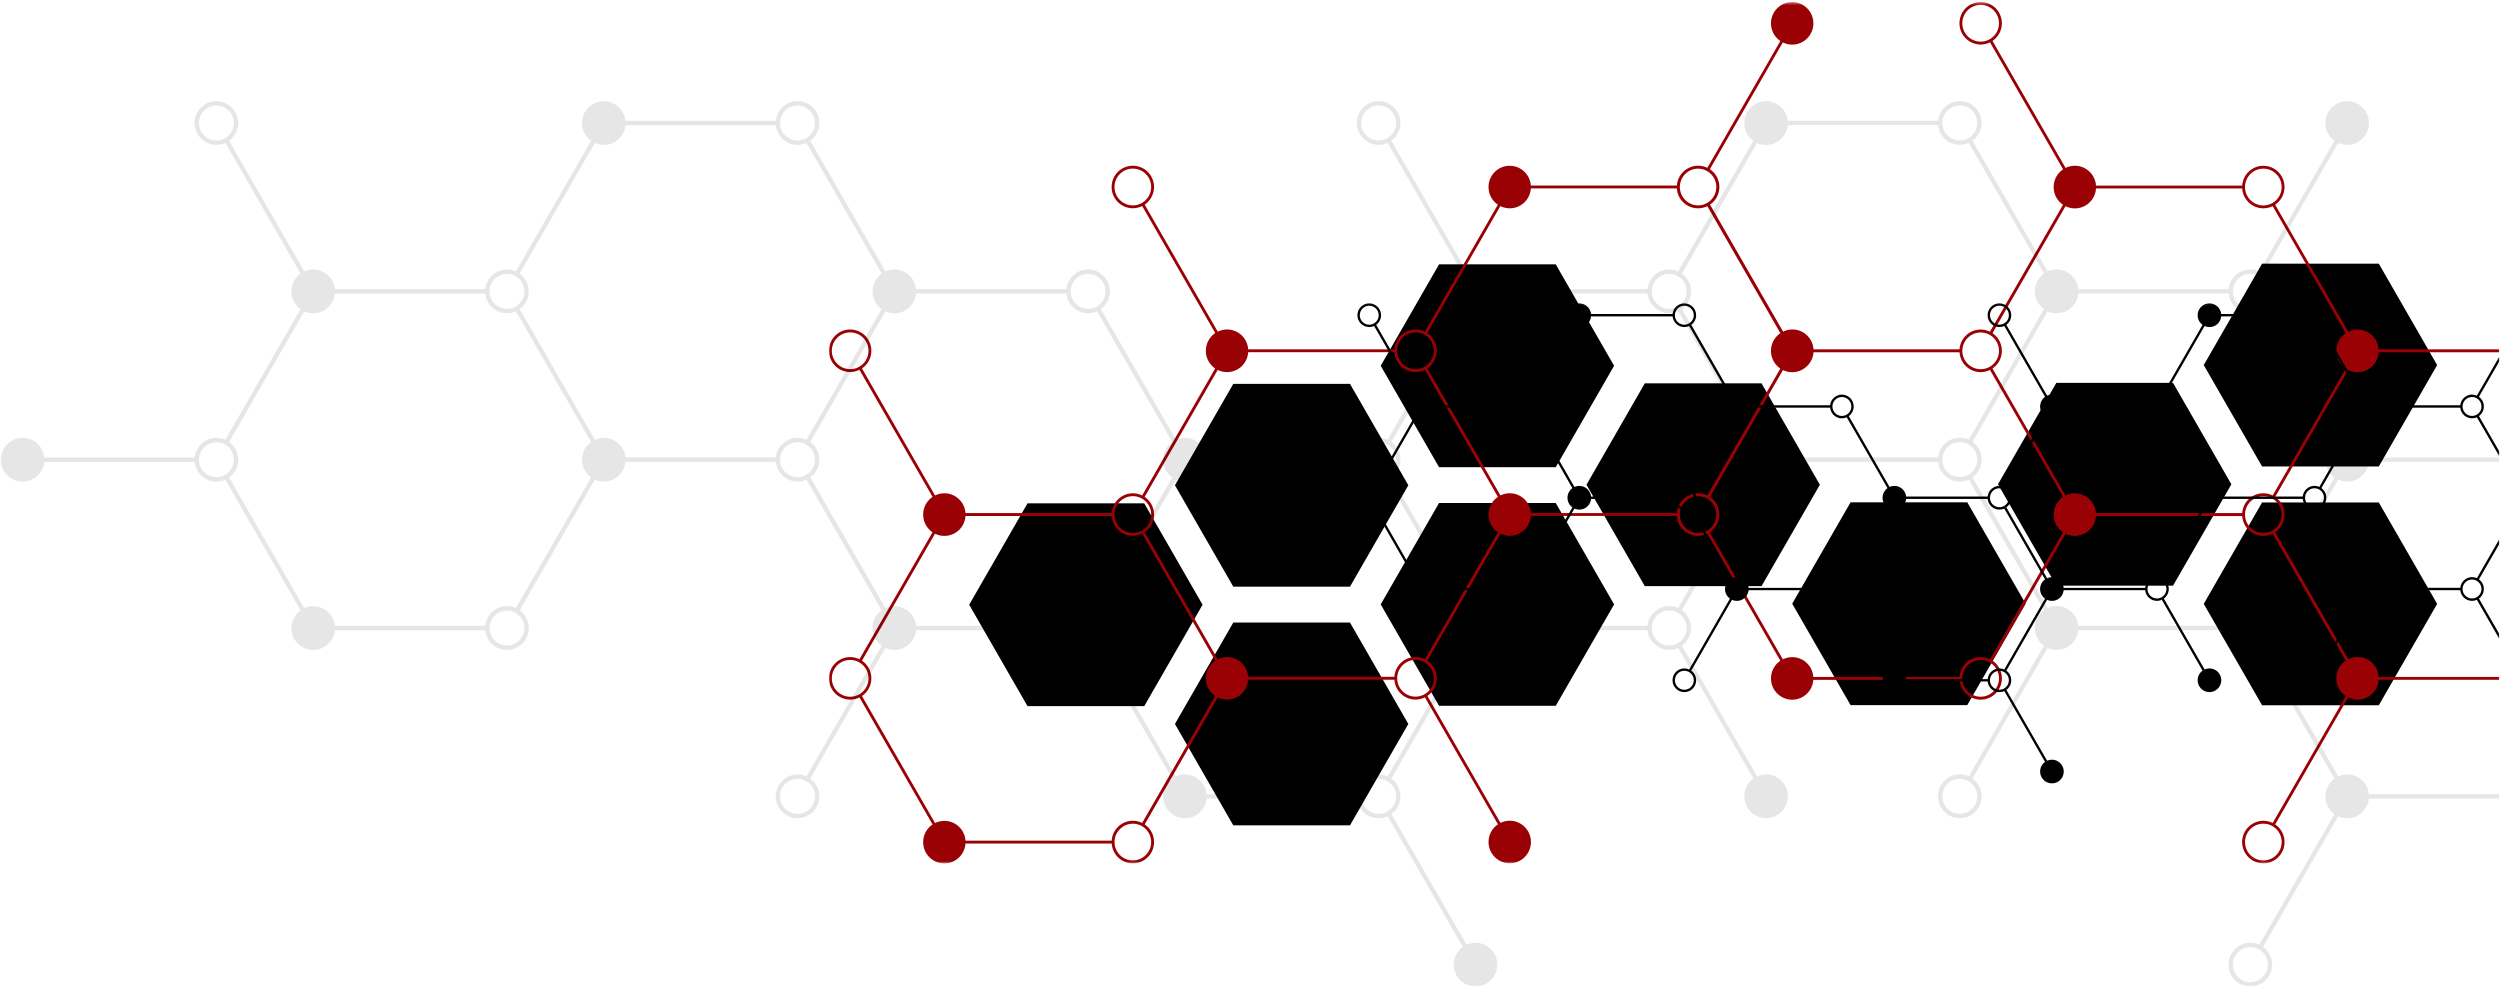 <svg xmlns="http://www.w3.org/2000/svg" width="730" height="289" viewBox="0 0 730 289" fill="none"><path d="M694.607 146.718L711.647 176.331L694.607 205.938H660.528L643.494 176.331L660.528 146.718H694.607Z" fill="black"></path><path d="M574.446 146.674L591.48 176.281L574.446 205.894H540.367L523.327 176.281L540.367 146.674H574.446Z" fill="black"></path><path d="M360.122 171.306L343.082 141.693L360.122 112.086H394.195L411.235 141.693L394.195 171.306H360.122Z" fill="black"></path><path d="M394.195 181.781L411.235 211.394L394.195 241.002H360.122L343.082 211.394L360.122 181.781H394.195Z" fill="black"></path><path d="M420.205 146.873H454.279L471.318 176.486L454.279 206.099H420.205L403.166 176.486L420.205 146.873Z" fill="black"></path><path d="M300.038 146.972H334.117L351.151 176.585L334.117 206.198H300.038L282.999 176.585L300.038 146.972Z" fill="black"></path><path d="M660.528 76.989H694.607L711.647 106.602L694.607 136.215H660.528L643.494 106.602L660.528 76.989Z" fill="black"></path><path d="M480.283 111.931H514.362L531.402 141.544L514.362 171.157H480.283L463.249 141.544L480.283 111.931Z" fill="black"></path><path d="M420.205 136.419L403.166 106.806L420.205 77.194H454.279L471.318 106.806L454.279 136.419H420.205Z" fill="black"></path><path d="M600.45 111.798H634.524L651.563 141.411L634.524 171.019H600.45L583.411 141.411L600.45 111.798Z" fill="black"></path><mask id="mask0_2_449" style="mask-type:luminance" maskUnits="userSpaceOnUse" x="241" y="0" width="489" height="253"><path d="M730 0.555H241.835V252.229H730V0.555Z" fill="white"></path></mask><g mask="url(#mask0_2_449)"><path d="M572.159 6.79C572.159 3.358 574.929 0.577 578.348 0.577C581.773 0.577 584.543 3.358 584.543 6.79C584.543 8.941 583.46 10.831 581.811 11.948L603.149 49.029C603.968 48.626 604.886 48.393 605.864 48.393C609.14 48.393 611.823 50.958 612.037 54.192H654.718C654.938 50.958 657.615 48.404 660.891 48.404C664.31 48.404 667.08 51.185 667.08 54.618C667.08 56.768 665.997 58.659 664.348 59.775L685.686 96.856C686.505 96.453 687.429 96.221 688.402 96.221C691.683 96.221 694.36 98.78 694.574 102.014H729.753V102.86H694.574C694.569 102.937 694.569 103.02 694.558 103.097C694.244 106.232 691.606 108.681 688.396 108.681C687.418 108.681 686.5 108.443 685.675 108.039L664.359 145.093C666.003 146.209 667.086 148.1 667.086 150.245C667.086 150.25 667.086 150.256 667.086 150.261C667.086 150.692 667.042 151.113 666.959 151.516C666.629 153.13 665.679 154.518 664.365 155.413L685.692 192.478C686.511 192.08 687.429 191.848 688.407 191.848C691.694 191.848 694.376 194.418 694.58 197.663H729.753V198.509H694.574C694.558 198.785 694.525 199.061 694.47 199.327C693.898 202.168 691.397 204.307 688.402 204.307C687.423 204.307 686.5 204.07 685.675 203.666L664.354 240.725C666.003 241.842 667.091 243.738 667.091 245.883C667.091 249.316 664.315 252.102 660.897 252.102C657.478 252.102 654.702 249.316 654.702 245.883C654.702 242.455 657.478 239.669 660.897 239.669C661.875 239.669 662.798 239.907 663.623 240.311L684.944 203.252C683.295 202.135 682.207 200.239 682.207 198.094C682.207 197.657 682.251 197.237 682.333 196.828C682.663 195.203 683.62 193.804 684.939 192.909L663.612 155.844C662.787 156.248 661.869 156.48 660.891 156.48C657.615 156.48 654.938 153.921 654.718 150.687H612.032C611.971 151.599 611.718 152.461 611.306 153.224C611.306 153.23 611.306 153.23 611.306 153.23C610.256 155.165 608.211 156.486 605.859 156.486C604.881 156.486 603.963 156.254 603.144 155.85L581.817 192.914C583.466 194.031 584.549 195.922 584.549 198.066C584.549 198.288 584.538 198.503 584.516 198.719C584.197 201.859 581.558 204.302 578.354 204.302C575.072 204.302 572.396 201.748 572.181 198.514H529.489C529.275 201.748 526.598 204.313 523.316 204.313C519.897 204.313 517.122 201.527 517.122 198.094C517.122 195.944 518.21 194.053 519.864 192.937L498.527 155.85C497.708 156.254 496.784 156.486 495.811 156.486C492.519 156.486 489.836 153.91 489.633 150.659H447.012C446.952 151.577 446.699 152.439 446.281 153.202C445.237 155.142 443.192 156.458 440.84 156.458C439.861 156.458 438.943 156.226 438.124 155.822L416.797 192.892C418.441 194.009 419.524 195.9 419.524 198.044C419.524 198.05 419.524 198.05 419.524 198.05C419.524 198.055 419.524 198.061 419.524 198.066C419.524 200.211 418.446 202.096 416.797 203.213L438.13 240.283C438.949 239.879 439.867 239.647 440.845 239.647C444.264 239.647 447.034 242.433 447.034 245.861C447.034 249.293 444.264 252.079 440.845 252.079C437.421 252.079 434.65 249.293 434.65 245.861C434.65 243.71 435.739 241.814 437.399 240.698L416.072 203.633C415.242 204.042 414.318 204.28 413.329 204.28C410.053 204.28 407.376 201.726 407.162 198.492H364.47C364.409 199.404 364.156 200.267 363.744 201.035C362.694 202.97 360.649 204.285 358.297 204.285C357.318 204.285 356.401 204.053 355.582 203.655L334.255 240.72C335.904 241.836 336.986 243.727 336.986 245.872C336.986 246.093 336.975 246.308 336.953 246.524C336.635 249.658 333.996 252.107 330.792 252.107C327.51 252.107 324.833 249.553 324.619 246.319H281.927C281.712 249.553 279.036 252.113 275.754 252.113C272.335 252.113 269.559 249.332 269.559 245.899C269.559 243.749 270.648 241.853 272.302 240.742L250.964 203.655C250.145 204.059 249.222 204.291 248.249 204.291C244.825 204.291 242.054 201.51 242.054 198.078C242.054 194.645 244.825 191.864 248.249 191.864C249.222 191.864 250.14 192.096 250.959 192.494L272.291 155.424C270.642 154.308 269.559 152.417 269.559 150.272C269.559 150.057 269.57 149.847 269.592 149.637C269.774 147.741 270.807 146.099 272.302 145.087L250.964 108.001C250.145 108.404 249.222 108.642 248.249 108.642C244.825 108.642 242.054 105.856 242.054 102.423C242.054 98.996 244.825 96.21 248.249 96.21C251.668 96.21 254.438 98.996 254.438 102.423C254.438 104.579 253.35 106.469 251.695 107.586L273.033 144.673C273.858 144.269 274.776 144.037 275.754 144.037C279.03 144.037 281.707 146.591 281.927 149.825H324.614C324.674 148.907 324.927 148.045 325.345 147.282C326.395 145.347 328.439 144.031 330.792 144.031C331.765 144.031 332.683 144.264 333.507 144.667L354.834 107.597C353.185 106.48 352.102 104.59 352.102 102.445C352.102 102.224 352.113 102.003 352.135 101.787C352.328 99.897 353.361 98.26 354.85 97.254L333.518 60.173C332.694 60.577 331.765 60.815 330.786 60.815C327.367 60.815 324.592 58.034 324.592 54.601C324.592 51.168 327.367 48.388 330.786 48.388C334.205 48.388 336.981 51.168 336.981 54.601C336.981 56.746 335.893 58.637 334.244 59.753L355.582 96.84C356.406 96.436 357.324 96.204 358.297 96.204C361.578 96.204 364.255 98.763 364.47 101.997H407.156C407.288 100.029 408.327 98.31 409.866 97.271C410.855 96.597 412.048 96.204 413.329 96.204C414.307 96.204 415.225 96.436 416.044 96.84L437.371 59.77C435.728 58.653 434.645 56.763 434.645 54.618C434.645 51.185 437.415 48.404 440.834 48.404C444.105 48.404 446.776 50.947 447.007 54.17H489.644C489.814 51.771 491.331 49.753 493.448 48.874C494.19 48.559 495.009 48.382 495.866 48.382C496.828 48.382 497.735 48.609 498.548 49.001L519.853 11.97C518.21 10.854 517.122 8.957 517.122 6.813C517.122 3.38 519.897 0.599 523.316 0.599C526.735 0.599 529.511 3.38 529.511 6.813C529.511 10.245 526.735 13.031 523.316 13.031C522.332 13.031 521.409 12.794 520.584 12.385L499.28 49.41C500.956 50.522 502.061 52.429 502.061 54.596C502.061 56.74 500.978 58.631 499.329 59.748L520.667 96.834C520.749 96.79 520.832 96.746 520.92 96.713C521.673 96.381 522.508 96.199 523.382 96.199C526.669 96.199 529.352 98.769 529.555 102.014H572.176C572.236 101.102 572.494 100.239 572.907 99.477C573.957 97.536 576.001 96.221 578.354 96.221C579.327 96.221 580.25 96.453 581.069 96.856L602.396 59.797C600.747 58.675 599.664 56.785 599.664 54.64C599.664 54.209 599.708 53.783 599.791 53.38C600.12 51.743 601.082 50.345 602.418 49.444L581.08 12.363C580.256 12.772 579.332 13.004 578.348 13.004C574.929 13.004 572.159 10.223 572.159 6.79ZM655.543 245.883C655.543 248.846 657.945 251.256 660.897 251.256C663.848 251.256 666.25 248.846 666.25 245.883C666.25 242.925 663.848 240.515 660.897 240.515C657.945 240.515 655.543 242.925 655.543 245.883ZM253.603 102.428C253.603 99.466 251.201 97.055 248.249 97.055C245.297 97.055 242.895 99.466 242.895 102.428C242.895 105.386 245.297 107.796 248.249 107.796C251.201 107.796 253.603 105.386 253.603 102.428ZM336.14 54.601C336.14 51.638 333.738 49.228 330.786 49.228C327.835 49.228 325.433 51.638 325.433 54.601C325.433 57.564 327.835 59.974 330.786 59.974C333.738 59.974 336.14 57.564 336.14 54.601ZM660.891 155.612C663.837 155.612 666.239 153.213 666.245 150.256C666.239 147.298 663.843 144.894 660.891 144.894C658.313 144.894 656.147 146.74 655.647 149.183C655.576 149.532 655.543 149.891 655.543 150.256C655.548 153.213 657.945 155.612 660.891 155.612ZM578.354 203.44C581.119 203.44 583.394 201.328 583.68 198.63C583.697 198.453 583.708 198.271 583.708 198.089C583.708 195.131 581.306 192.721 578.354 192.721C575.589 192.721 573.313 194.827 573.028 197.525C573.011 197.702 573 197.884 573 198.066C573 201.029 575.402 203.44 578.354 203.44ZM520.595 192.522C521.42 192.113 522.338 191.881 523.316 191.881C526.592 191.881 529.269 194.44 529.489 197.668H572.181C572.187 197.591 572.187 197.514 572.192 197.436C572.505 194.302 575.144 191.853 578.354 191.853C579.332 191.853 580.25 192.085 581.069 192.489L602.396 155.424C600.747 154.308 599.664 152.412 599.664 150.267C599.664 149.194 599.934 148.188 600.412 147.304C600.89 146.419 601.577 145.668 602.407 145.104L581.069 108.023C580.245 108.426 579.327 108.664 578.348 108.664C575.067 108.664 572.39 106.099 572.176 102.865H529.549C529.428 104.623 528.576 106.176 527.296 107.227C526.218 108.133 524.833 108.686 523.316 108.686C522.349 108.686 521.442 108.459 520.628 108.061L499.329 145.082C500.978 146.198 502.066 148.089 502.066 150.239C502.066 152.417 500.951 154.33 499.263 155.435L520.595 192.522ZM495.872 155.612C496.779 155.612 497.636 155.38 498.384 154.982C500.038 154.064 501.165 152.301 501.165 150.272C501.165 147.309 498.763 144.899 495.811 144.899C494.904 144.899 494.047 145.131 493.299 145.529C491.645 146.447 490.518 148.21 490.518 150.239C490.518 153.202 492.92 155.612 495.872 155.612ZM413.329 203.417C416.281 203.417 418.683 201.013 418.683 198.05C418.677 195.098 416.275 192.693 413.329 192.693C410.383 192.693 407.981 195.104 407.981 198.061C407.986 201.018 410.383 203.417 413.329 203.417ZM330.792 251.245C333.551 251.245 335.832 249.133 336.112 246.435C336.134 246.259 336.14 246.076 336.14 245.894C336.14 242.931 333.743 240.521 330.792 240.521C328.027 240.521 325.751 242.632 325.466 245.33C325.449 245.507 325.438 245.689 325.438 245.872C325.438 248.835 327.84 251.245 330.792 251.245ZM242.895 198.078C242.895 201.04 245.297 203.445 248.249 203.445C251.201 203.445 253.597 201.04 253.597 198.078C253.597 195.115 251.201 192.704 248.249 192.704C245.297 192.704 242.895 195.115 242.895 198.078ZM281.927 150.665C281.921 150.742 281.921 150.814 281.916 150.886C281.608 154.031 278.964 156.486 275.754 156.486C274.77 156.486 273.847 156.254 273.022 155.844L251.69 192.914C253.35 194.026 254.438 195.922 254.438 198.078C254.438 200.228 253.35 202.124 251.695 203.235L273.033 240.322C273.858 239.918 274.776 239.686 275.754 239.686C279.03 239.686 281.707 242.24 281.927 245.474H324.619C324.625 245.396 324.625 245.319 324.63 245.241C324.943 242.107 327.582 239.658 330.792 239.658C331.765 239.658 332.688 239.89 333.507 240.294L354.834 203.224C353.185 202.107 352.102 200.217 352.102 198.072C352.102 197 352.371 195.988 352.85 195.109C352.85 195.109 352.85 195.109 352.85 195.104C352.949 194.932 353.053 194.761 353.163 194.595C353.383 194.263 353.636 193.954 353.916 193.672C353.933 193.661 353.949 193.65 353.96 193.633C354.185 193.418 354.422 193.219 354.675 193.036C354.73 192.992 354.785 192.948 354.845 192.909L333.507 155.828C332.683 156.231 331.765 156.464 330.786 156.464C327.505 156.464 324.828 153.904 324.614 150.665H281.927ZM327.796 145.8C326.658 146.569 325.828 147.768 325.543 149.167C325.471 149.515 325.438 149.874 325.438 150.245C325.438 153.208 327.84 155.612 330.792 155.612C332.815 155.612 334.584 154.479 335.491 152.81C335.904 152.047 336.14 151.173 336.14 150.25C336.14 147.287 333.738 144.877 330.786 144.877C329.676 144.877 328.648 145.22 327.796 145.8ZM364.47 102.838C364.464 102.92 364.464 102.998 364.453 103.075C364.14 106.21 361.501 108.658 358.297 108.658C357.318 108.658 356.395 108.426 355.571 108.023L334.244 145.087C335.898 146.204 336.981 148.094 336.981 150.245C336.981 150.67 336.937 151.09 336.855 151.5C336.525 153.119 335.568 154.507 334.249 155.402C334.249 155.402 334.249 155.402 334.244 155.408L355.582 192.489C356.406 192.085 357.324 191.853 358.297 191.853C361.567 191.853 364.239 194.396 364.47 197.619H407.156C407.376 194.385 410.053 191.831 413.329 191.831C414.313 191.831 415.242 192.069 416.066 192.478L437.393 155.408C435.733 154.297 434.645 152.401 434.645 150.245C434.645 149.172 434.914 148.161 435.392 147.282C435.871 146.397 436.558 145.64 437.388 145.082L416.05 108.001C415.225 108.404 414.307 108.636 413.329 108.636C410.047 108.636 407.371 106.077 407.156 102.838H364.47ZM410.339 97.968C408.915 98.935 407.975 100.571 407.975 102.423C407.975 105.38 410.377 107.791 413.329 107.791C414.439 107.791 415.467 107.453 416.319 106.873C417.743 105.906 418.683 104.275 418.683 102.423C418.683 99.46 416.281 97.05 413.329 97.05C412.219 97.05 411.191 97.393 410.339 97.968ZM497.9 59.56C499.818 58.742 501.165 56.834 501.165 54.618C501.165 51.655 498.763 49.245 495.811 49.245C495.091 49.245 494.404 49.394 493.777 49.654C491.865 50.472 490.518 52.379 490.518 54.596C490.518 57.559 492.914 59.969 495.866 59.969C496.586 59.969 497.273 59.819 497.9 59.56ZM517.155 101.809C517.347 99.924 518.38 98.288 519.87 97.282L498.532 60.201C498.433 60.245 498.334 60.295 498.23 60.339C497.488 60.654 496.669 60.831 495.811 60.831C492.524 60.831 489.842 58.261 489.638 55.01H447.007C446.803 58.261 444.126 60.831 440.834 60.831C439.856 60.831 438.927 60.593 438.102 60.19L416.775 97.254C418.43 98.371 419.524 100.267 419.524 102.423C419.524 104.568 418.441 106.458 416.792 107.575C416.792 107.575 416.792 107.575 416.786 107.575L438.124 144.662C438.943 144.258 439.867 144.026 440.84 144.026C444.121 144.026 446.792 146.585 447.012 149.819H489.638C489.798 147.636 491.073 145.767 492.898 144.789C493.783 144.302 494.794 144.026 495.872 144.026C496.834 144.026 497.74 144.252 498.554 144.639L519.853 107.625C518.204 106.508 517.122 104.612 517.122 102.467C517.122 102.246 517.133 102.025 517.155 101.809ZM575.358 97.995C574.363 98.669 573.61 99.67 573.242 100.842C573.088 101.345 573 101.881 573 102.434C573 105.397 575.402 107.807 578.354 107.807C580.382 107.807 582.147 106.674 583.053 104.999C583.466 104.242 583.702 103.374 583.702 102.445C583.702 99.488 581.3 97.078 578.348 97.078C577.244 97.078 576.21 97.415 575.358 97.995ZM612.037 55.038C612.015 55.32 611.982 55.602 611.927 55.873C611.356 58.714 608.855 60.853 605.859 60.853C604.881 60.853 603.957 60.621 603.133 60.218L581.811 97.276C583.46 98.393 584.549 100.289 584.549 102.434C584.549 103.081 584.45 103.705 584.268 104.291C583.845 105.657 582.965 106.818 581.811 107.597C581.811 107.597 581.811 107.603 581.806 107.603L603.144 144.684C603.968 144.28 604.886 144.048 605.859 144.048C609.129 144.048 611.801 146.591 612.032 149.814H654.724C654.944 146.585 657.615 144.026 660.891 144.026C661.875 144.026 662.793 144.264 663.617 144.667L684.939 107.619C683.29 106.503 682.207 104.612 682.207 102.462C682.207 102.241 682.218 102.025 682.24 101.804C682.432 99.919 683.466 98.277 684.955 97.271L663.617 60.19C662.793 60.599 661.869 60.831 660.891 60.831C657.61 60.831 654.933 58.272 654.718 55.038H612.037ZM660.891 59.991C663.843 59.991 666.245 57.581 666.245 54.618C666.245 51.655 663.843 49.25 660.891 49.25C657.939 49.25 655.537 51.655 655.537 54.618C655.537 57.581 657.939 59.991 660.891 59.991ZM583.702 6.79C583.702 3.828 581.3 1.423 578.348 1.423C575.397 1.423 572.995 3.828 572.995 6.79C572.995 9.753 575.397 12.164 578.348 12.164C581.3 12.164 583.702 9.753 583.702 6.79Z" fill="#9A0105"></path></g><g opacity="0.1"><mask id="mask1_2_449" style="mask-type:luminance" maskUnits="userSpaceOnUse" x="0" y="28" width="730" height="261"><path d="M730 28.637H0V288.06H730V28.637Z" fill="white"></path></mask><g mask="url(#mask1_2_449)"><path d="M572.253 29.521C575.77 29.521 578.623 32.379 578.623 35.906C578.623 38.04 577.579 39.925 575.979 41.086L597.927 79.234C598.724 78.874 599.604 78.67 600.533 78.67C603.836 78.67 606.551 81.19 606.87 84.419H650.766C650.898 83.125 651.409 81.948 652.19 80.997C653.361 79.576 655.125 78.67 657.104 78.67C658.033 78.67 658.912 78.874 659.709 79.234L681.657 41.097C680.058 39.936 679.013 38.051 679.013 35.922C679.013 32.396 681.866 29.532 685.378 29.532C688.896 29.532 691.744 32.396 691.744 35.922C691.744 39.449 688.896 42.307 685.378 42.307C684.444 42.307 683.559 42.103 682.757 41.738L660.814 79.875C662.419 81.03 663.474 82.921 663.474 85.06C663.474 86.602 662.925 88.023 662.012 89.123C661.666 89.549 661.265 89.919 660.82 90.24L682.773 128.393C683.57 128.034 684.45 127.829 685.378 127.829C688.676 127.829 691.386 130.344 691.716 133.562C691.716 133.567 691.716 133.573 691.716 133.573H729.753V134.855H691.716C691.716 134.861 691.716 134.866 691.716 134.872C691.711 134.877 691.711 134.888 691.711 134.894C691.386 138.117 688.676 140.632 685.378 140.632C684.444 140.632 683.559 140.427 682.762 140.068L660.831 178.183C662.43 179.344 663.469 181.229 663.469 183.357C663.469 183.357 663.469 183.357 663.469 183.362C663.469 183.368 663.469 183.373 663.469 183.379C663.469 183.821 663.425 184.252 663.343 184.667C663.018 186.259 662.1 187.63 660.836 188.547L682.779 226.684C683.576 226.325 684.455 226.121 685.384 226.121C688.693 226.121 691.414 228.658 691.722 231.897H729.753V233.174H691.716C691.694 233.39 691.661 233.6 691.617 233.81C691.034 236.729 688.462 238.929 685.378 238.929C684.444 238.929 683.565 238.724 682.762 238.359L660.825 276.491C662.43 277.652 663.474 279.537 663.474 281.67C663.474 285.197 660.622 288.055 657.109 288.055C653.592 288.055 650.744 285.197 650.744 281.67C650.744 278.138 653.592 275.28 657.109 275.28C658.044 275.28 658.923 275.485 659.726 275.849L681.663 237.724C680.058 236.563 679.013 234.678 679.013 232.544C679.013 232.096 679.057 231.659 679.145 231.239C679.464 229.642 680.388 228.265 681.657 227.337L659.715 189.205C658.918 189.565 658.033 189.769 657.104 189.769C653.8 189.769 651.091 187.248 650.772 184.02H606.87V184.026C606.782 184.888 606.524 185.701 606.134 186.425C605.056 188.42 602.951 189.775 600.533 189.775C599.598 189.775 598.708 189.565 597.911 189.2L575.968 227.331C577.579 228.492 578.629 230.377 578.629 232.516C578.629 236.043 575.776 238.907 572.264 238.907C568.746 238.907 565.899 236.043 565.899 232.516C565.899 228.99 568.746 226.126 572.264 226.126C573.193 226.126 574.072 226.331 574.869 226.69L596.811 188.559C595.212 187.398 594.168 185.513 594.168 183.384C594.168 182.937 594.212 182.506 594.3 182.085C594.618 180.482 595.542 179.106 596.811 178.183L574.869 140.046C574.072 140.411 573.187 140.615 572.258 140.615C568.955 140.615 566.245 138.089 565.926 134.861H522.025C522.025 134.866 522.025 134.872 522.025 134.877C522.003 135.093 521.97 135.303 521.926 135.507C521.821 136.027 521.645 136.513 521.425 136.978C521.381 137.077 521.337 137.177 521.288 137.271C520.211 139.261 518.105 140.615 515.687 140.615C514.758 140.615 513.879 140.411 513.082 140.051L491.139 178.188C492.739 179.349 493.783 181.229 493.783 183.357C493.783 183.583 493.772 183.81 493.75 184.031C493.563 185.894 492.574 187.514 491.139 188.559L513.082 226.695C513.879 226.336 514.758 226.132 515.692 226.132C519.205 226.132 522.058 228.99 522.058 232.516C522.058 236.049 519.205 238.907 515.692 238.907C512.175 238.907 509.327 236.049 509.327 232.516C509.327 230.383 510.372 228.498 511.977 227.337L490.034 189.2C489.237 189.565 488.352 189.769 487.412 189.769C484.114 189.769 481.399 187.248 481.08 184.026H437.179C437.091 184.888 436.838 185.706 436.442 186.43C435.365 188.426 433.26 189.775 430.841 189.775C429.912 189.775 429.033 189.576 428.241 189.216L406.293 227.353C407.893 228.514 408.932 230.394 408.932 232.522C408.932 232.527 408.932 232.527 408.932 232.527C408.932 232.533 408.937 232.538 408.937 232.544C408.937 234.672 407.893 236.552 406.299 237.713L428.241 275.849C429.038 275.49 429.918 275.286 430.847 275.286C434.365 275.286 437.217 278.149 437.217 281.676C437.217 285.203 434.365 288.066 430.847 288.066C427.334 288.066 424.482 285.203 424.482 281.676C424.482 279.537 425.531 277.652 427.142 276.491L405.199 238.359C404.397 238.724 403.507 238.934 402.567 238.934C399.269 238.934 396.553 236.413 396.234 233.185H352.333C352.245 234.053 351.992 234.866 351.596 235.595C350.519 237.585 348.414 238.94 345.995 238.94C342.483 238.94 339.63 236.082 339.63 232.549C339.63 231.449 339.911 230.41 340.4 229.504C340.862 228.658 341.51 227.928 342.285 227.37L320.332 189.216C319.535 189.576 318.655 189.78 317.721 189.78C314.423 189.78 311.708 187.259 311.389 184.031H267.487C267.465 184.241 267.432 184.457 267.394 184.661C266.806 187.586 264.233 189.786 261.15 189.786C260.221 189.786 259.336 189.576 258.539 189.216L236.602 227.342C238.201 228.503 239.246 230.388 239.246 232.522C239.246 236.049 236.398 238.912 232.881 238.912C229.368 238.912 226.515 236.049 226.515 232.522C226.515 228.995 229.368 226.137 232.881 226.137C233.815 226.137 234.7 226.342 235.497 226.701L257.434 188.575C255.834 187.414 254.785 185.529 254.785 183.395C254.785 182.948 254.834 182.517 254.917 182.096C255.241 180.493 256.159 179.117 257.428 178.194L235.486 140.057C234.689 140.416 233.81 140.626 232.875 140.626C229.577 140.626 226.862 138.1 226.543 134.872H182.641C182.576 135.535 182.411 136.171 182.158 136.757C182.081 136.939 181.998 137.11 181.905 137.282C180.828 139.272 178.722 140.626 176.309 140.626C175.38 140.626 174.501 140.422 173.704 140.062L151.762 178.199C153.361 179.36 154.4 181.24 154.4 183.368C154.4 183.594 154.389 183.821 154.367 184.042C154.043 187.265 151.333 189.78 148.035 189.78C144.731 189.78 142.021 187.259 141.697 184.037H97.796C97.477 187.265 94.762 189.786 91.464 189.786C87.946 189.786 85.093 186.928 85.093 183.401C85.093 181.262 86.143 179.377 87.748 178.216L65.794 140.062C64.997 140.422 64.118 140.632 63.189 140.632C59.886 140.632 57.17 138.105 56.851 134.877H12.95C12.631 138.105 9.916 140.632 6.618 140.632C3.1 140.632 0.247 137.774 0.247 134.242C0.247 130.715 3.1 127.857 6.618 127.857C9.916 127.857 12.626 130.372 12.95 133.6H56.851C56.873 133.379 56.906 133.164 56.95 132.954C57.544 130.04 60.111 127.851 63.189 127.851C64.118 127.851 64.997 128.056 65.794 128.415L87.737 90.278C86.137 89.117 85.093 87.238 85.093 85.104C85.093 84.877 85.11 84.651 85.132 84.43C85.318 82.556 86.313 80.93 87.753 79.891L65.805 41.743C65.003 42.103 64.118 42.313 63.184 42.313C59.666 42.313 56.819 39.455 56.819 35.922C56.819 32.396 59.666 29.538 63.184 29.538C66.701 29.538 69.549 32.396 69.549 35.922C69.549 38.056 68.504 39.936 66.905 41.097L88.858 79.25C89.655 78.891 90.535 78.686 91.464 78.686C94.767 78.686 97.477 81.207 97.796 84.435H141.697C141.89 82.501 142.945 80.82 144.468 79.786C145.484 79.095 146.71 78.692 148.029 78.692C148.958 78.692 149.843 78.896 150.635 79.256L172.583 41.113C170.983 39.952 169.939 38.073 169.939 35.945C169.939 32.412 172.792 29.554 176.304 29.554C179.596 29.554 182.301 32.059 182.636 35.276H226.537C226.862 32.047 229.577 29.532 232.875 29.532C236.387 29.532 239.24 32.39 239.24 35.917C239.24 38.051 238.196 39.936 236.596 41.091L258.55 79.245C259.347 78.885 260.226 78.681 261.155 78.681C264.453 78.681 267.168 81.201 267.487 84.43H311.383C311.515 83.136 312.026 81.959 312.812 81.008C313.978 79.587 315.748 78.681 317.726 78.681C321.239 78.681 324.091 81.539 324.091 85.071C324.091 86.613 323.542 88.034 322.635 89.139C322.289 89.56 321.882 89.93 321.442 90.251L343.396 128.404C343.489 128.36 343.582 128.321 343.676 128.282C344.396 128.001 345.176 127.84 346.001 127.84C346.661 127.84 347.293 127.94 347.892 128.128C350.288 128.874 352.075 131.002 352.333 133.584H396.229C396.317 132.721 396.575 131.909 396.971 131.179C398.048 129.189 400.154 127.835 402.572 127.835C403.501 127.835 404.38 128.039 405.177 128.399L427.114 90.267C425.52 89.106 424.476 87.227 424.476 85.093C424.476 84.651 424.52 84.214 424.608 83.794C424.932 82.185 425.856 80.798 427.136 79.875L405.188 41.727C404.386 42.092 403.501 42.296 402.567 42.296C399.049 42.296 396.202 39.438 396.202 35.911C396.202 32.379 399.049 29.521 402.567 29.521C406.084 29.521 408.932 32.379 408.932 35.911C408.932 38.04 407.887 39.925 406.288 41.086L428.241 79.239C429.038 78.88 429.918 78.675 430.847 78.675C434.15 78.675 436.865 81.196 437.179 84.43H481.075C481.267 82.489 482.322 80.809 483.851 79.775C484.867 79.084 486.093 78.681 487.412 78.681C488.341 78.681 489.221 78.885 490.018 79.245L511.96 41.108C510.361 39.947 509.322 38.062 509.322 35.934C509.322 32.401 512.169 29.543 515.687 29.543C518.979 29.543 521.684 32.053 522.019 35.265H565.921C566.245 32.042 568.955 29.521 572.253 29.521ZM652.014 281.67C652.014 284.484 654.301 286.778 657.109 286.778C659.918 286.778 662.199 284.484 662.199 281.67C662.199 278.851 659.918 276.557 657.109 276.557C654.301 276.557 652.014 278.851 652.014 281.67ZM567.168 232.516C567.168 235.336 569.455 237.624 572.264 237.624C575.072 237.624 577.353 235.336 577.353 232.516C577.353 229.697 575.072 227.409 572.264 227.409C569.455 227.409 567.168 229.697 567.168 232.516ZM227.791 232.522C227.791 235.341 230.072 237.63 232.881 237.63C235.689 237.63 237.976 235.341 237.976 232.522C237.976 229.703 235.689 227.409 232.881 227.409C230.072 227.409 227.791 229.703 227.791 232.522ZM68.279 35.922C68.279 33.103 65.992 30.815 63.184 30.815C60.375 30.815 58.094 33.103 58.094 35.922C58.094 38.742 60.375 41.036 63.184 41.036C65.992 41.036 68.279 38.742 68.279 35.922ZM407.662 35.906C407.662 33.092 405.375 30.798 402.567 30.798C399.758 30.798 397.477 33.092 397.477 35.906C397.477 38.725 399.758 41.019 402.567 41.019C405.375 41.019 407.662 38.725 407.662 35.906ZM661.028 88.31C661.754 87.426 662.194 86.298 662.194 85.065C662.194 82.246 659.907 79.952 657.098 79.952C655.521 79.952 654.108 80.676 653.174 81.809C652.448 82.694 652.014 83.827 652.014 85.06C652.014 87.874 654.301 90.168 657.104 90.168C658.681 90.168 660.094 89.444 661.028 88.31ZM657.104 188.465C659.907 188.465 662.188 186.182 662.194 183.373C662.188 180.56 659.907 178.271 657.104 178.271C654.647 178.271 652.591 180.029 652.113 182.351C652.047 182.682 652.014 183.025 652.014 183.373C652.019 186.182 654.301 188.465 657.104 188.465ZM597.933 177.525C598.73 177.166 599.609 176.961 600.538 176.961C603.842 176.961 606.551 179.482 606.87 182.71H650.772C651.091 179.487 653.806 176.967 657.104 176.967C658.038 176.967 658.923 177.177 659.72 177.536L681.652 139.421C680.052 138.26 679.008 136.375 679.008 134.247C679.008 134.015 679.024 133.794 679.046 133.567C679.046 133.567 679.046 133.567 679.046 133.562C679.096 133.053 679.217 132.567 679.376 132.102C679.536 131.654 679.739 131.229 679.986 130.831C680.08 130.682 680.179 130.543 680.283 130.4C680.366 130.289 680.453 130.179 680.541 130.073C680.877 129.681 681.256 129.333 681.668 129.034L659.715 90.886C658.918 91.246 658.033 91.456 657.098 91.456C653.795 91.456 651.085 88.929 650.766 85.701H606.87C606.87 85.712 606.865 85.723 606.865 85.734C606.54 88.963 603.831 91.478 600.533 91.478C599.598 91.478 598.713 91.268 597.916 90.908L575.985 129.029C577.584 130.19 578.623 132.069 578.623 134.197C578.623 134.203 578.623 134.203 578.623 134.203C578.623 134.208 578.623 134.214 578.623 134.219C578.623 134.662 578.579 135.093 578.497 135.507C578.172 137.099 577.255 138.47 575.99 139.394L597.933 177.525ZM572.258 139.311C575.061 139.311 577.342 137.028 577.348 134.214C577.342 131.4 575.061 129.117 572.258 129.117C569.801 129.117 567.745 130.869 567.267 133.197C567.201 133.523 567.168 133.866 567.168 134.214C567.174 137.028 569.455 139.311 572.258 139.311ZM487.418 188.47C490.045 188.47 492.211 186.463 492.48 183.899C492.497 183.727 492.508 183.556 492.508 183.384C492.508 180.565 490.221 178.271 487.412 178.271C484.785 178.271 482.619 180.278 482.35 182.843C482.333 183.014 482.322 183.185 482.322 183.357C482.322 186.176 484.609 188.47 487.418 188.47ZM402.567 237.635C405.375 237.635 407.656 235.341 407.662 232.527C407.651 229.719 405.37 227.436 402.567 227.436C399.763 227.436 397.477 229.725 397.477 232.538C397.488 235.352 399.763 237.635 402.567 237.635ZM343.385 226.729C344.182 226.364 345.066 226.159 346.001 226.159C349.299 226.159 352.014 228.68 352.333 231.908H396.234C396.542 228.669 399.258 226.137 402.567 226.137C403.507 226.137 404.391 226.342 405.194 226.712L427.136 188.575C425.526 187.414 424.476 185.529 424.476 183.39C424.476 182.284 424.756 181.245 425.246 180.344C425.707 179.493 426.356 178.763 427.131 178.205L405.177 140.051C404.38 140.416 403.496 140.621 402.567 140.621C399.263 140.621 396.548 138.094 396.229 134.866H352.333C352.333 134.877 352.333 134.894 352.328 134.905C352.003 138.128 349.293 140.643 345.995 140.643C345.061 140.643 344.182 140.438 343.385 140.073L321.442 178.21C323.042 179.371 324.091 181.256 324.091 183.39C324.091 183.827 324.047 184.258 323.959 184.678C323.635 186.276 322.706 187.652 321.437 188.575L343.385 226.729ZM317.726 188.498C320.178 188.498 322.234 186.745 322.712 184.418C322.778 184.086 322.816 183.744 322.816 183.39C322.816 180.576 320.53 178.282 317.721 178.282C315.264 178.282 313.208 180.035 312.735 182.362C312.664 182.693 312.631 183.036 312.631 183.39C312.631 186.204 314.918 188.498 317.726 188.498ZM232.881 139.322C235.678 139.322 237.959 137.033 237.97 134.225C237.965 131.411 235.684 129.123 232.875 129.123C230.418 129.123 228.362 130.881 227.89 133.208C227.824 133.534 227.785 133.877 227.785 134.225C227.796 137.033 230.077 139.322 232.881 139.322ZM142.945 183.368C142.945 186.187 145.226 188.481 148.035 188.481C150.662 188.481 152.828 186.475 153.097 183.91C153.119 183.738 153.125 183.567 153.125 183.39C153.125 180.576 150.844 178.282 148.035 178.282C145.407 178.282 143.242 180.289 142.967 182.854C142.95 183.025 142.945 183.196 142.945 183.368ZM58.198 133.208C58.132 133.539 58.094 133.882 58.094 134.236C58.094 137.055 60.38 139.344 63.189 139.344C65.646 139.344 67.702 137.591 68.174 135.264C68.246 134.932 68.279 134.59 68.279 134.242C68.279 131.422 65.998 129.128 63.189 129.128C60.732 129.128 58.676 130.886 58.198 133.208ZM97.796 85.751C97.471 88.974 94.756 91.489 91.458 91.489C90.529 91.489 89.644 91.284 88.847 90.925L66.905 129.056C68.51 130.217 69.554 132.102 69.554 134.236C69.554 134.678 69.51 135.109 69.422 135.524C69.098 137.127 68.174 138.504 66.899 139.421L88.853 177.575C89.65 177.215 90.529 177.011 91.464 177.011C94.762 177.011 97.471 179.531 97.796 182.754H141.697C141.703 182.743 141.703 182.732 141.703 182.721C142.027 179.498 144.737 176.983 148.035 176.983C148.964 176.983 149.843 177.188 150.64 177.541L172.583 139.41C170.983 138.249 169.939 136.37 169.939 134.236C169.939 133.136 170.219 132.097 170.708 131.19C170.747 131.118 170.796 131.052 170.835 130.98C170.978 130.742 171.132 130.51 171.302 130.295C171.461 130.09 171.626 129.897 171.808 129.714C171.824 129.703 171.841 129.687 171.852 129.675C172.083 129.449 172.33 129.239 172.594 129.051L150.64 90.903C149.843 91.262 148.964 91.467 148.029 91.467C144.726 91.467 142.01 88.946 141.697 85.712H97.796C97.796 85.729 97.796 85.74 97.796 85.751ZM145.182 80.842C143.83 81.765 142.939 83.319 142.939 85.076C142.939 87.896 145.226 90.19 148.035 90.19C149.085 90.19 150.063 89.864 150.877 89.316C152.229 88.393 153.119 86.84 153.119 85.082C153.119 82.263 150.838 79.969 148.029 79.969C146.974 79.969 145.996 80.295 145.182 80.842ZM237.965 35.917C237.965 33.098 235.684 30.809 232.875 30.809C230.066 30.809 227.78 33.098 227.78 35.917C227.78 38.736 230.066 41.03 232.875 41.03C235.684 41.03 237.965 38.736 237.965 35.917ZM254.823 84.424C255.01 82.55 256.005 80.925 257.445 79.886L235.497 41.732C234.694 42.097 233.81 42.307 232.875 42.307C229.572 42.307 226.856 39.781 226.537 36.553H182.641C182.334 39.792 179.618 42.329 176.304 42.329C175.37 42.329 174.484 42.119 173.682 41.754L151.74 79.891C153.345 81.052 154.4 82.937 154.4 85.076C154.4 87.21 153.35 89.095 151.751 90.256L173.704 128.41C174.501 128.05 175.38 127.846 176.309 127.846C179.602 127.846 182.306 130.35 182.641 133.567H226.543C226.867 130.339 229.577 127.824 232.875 127.824C233.81 127.824 234.694 128.028 235.491 128.387L257.428 90.273C255.829 89.112 254.785 87.227 254.785 85.099C254.785 84.872 254.796 84.645 254.823 84.424ZM321.651 88.321C322.376 87.437 322.811 86.309 322.811 85.076C322.811 82.257 320.53 79.963 317.721 79.963C316.143 79.963 314.731 80.687 313.796 81.82C313.071 82.705 312.631 83.838 312.631 85.065C312.631 87.885 314.918 90.179 317.726 90.179C319.304 90.179 320.716 89.455 321.651 88.321ZM339.663 133.578C339.718 133.07 339.834 132.578 339.999 132.113C340.109 131.793 340.24 131.478 340.4 131.185C340.422 131.146 340.449 131.107 340.471 131.068C340.669 130.715 340.9 130.389 341.164 130.079C341.345 129.863 341.543 129.664 341.758 129.476C341.928 129.322 342.104 129.178 342.285 129.045L320.337 90.892C319.54 91.257 318.655 91.461 317.721 91.461C314.417 91.461 311.702 88.941 311.383 85.707H267.487C267.487 85.723 267.487 85.734 267.482 85.745C267.157 88.968 264.448 91.489 261.15 91.489C260.215 91.489 259.336 91.279 258.539 90.919L236.602 129.04C238.201 130.201 239.246 132.08 239.246 134.208V134.214C239.246 134.219 239.246 134.225 239.246 134.23C239.246 134.673 239.202 135.104 239.114 135.518C238.789 137.11 237.877 138.481 236.613 139.399L258.555 177.536C259.347 177.177 260.226 176.972 261.161 176.972C264.47 176.972 267.185 179.509 267.493 182.749H311.389C311.411 182.533 311.444 182.318 311.488 182.102C312.076 179.189 314.648 177 317.726 177C318.655 177 319.535 177.204 320.332 177.564L342.274 139.427C340.675 138.266 339.63 136.386 339.63 134.258C339.63 134.026 339.641 133.799 339.669 133.578H339.663ZM399.719 129.996C398.774 130.637 398.054 131.588 397.708 132.705C397.559 133.18 397.477 133.694 397.477 134.219C397.477 137.039 399.763 139.333 402.572 139.333C404.496 139.333 406.178 138.249 407.041 136.663C407.437 135.939 407.656 135.109 407.656 134.23C407.656 131.417 405.37 129.123 402.567 129.123C401.511 129.123 400.533 129.443 399.719 129.996ZM437.179 85.701C437.157 85.928 437.124 86.143 437.08 86.359C436.492 89.283 433.925 91.483 430.841 91.483C429.907 91.483 429.027 91.273 428.225 90.914L406.288 129.04C407.893 130.201 408.937 132.086 408.937 134.219C408.937 134.883 408.838 135.524 408.646 136.127C408.234 137.464 407.393 138.609 406.288 139.405L428.241 177.558C429.033 177.199 429.918 176.994 430.847 176.994C434.145 176.994 436.86 179.515 437.179 182.743H481.08C481.08 182.732 481.08 182.721 481.086 182.71C481.405 179.487 484.12 176.972 487.418 176.972C488.347 176.972 489.226 177.177 490.023 177.536L511.966 139.399C510.366 138.238 509.322 136.359 509.322 134.225C509.322 133.125 509.602 132.086 510.091 131.179C510.383 130.637 510.756 130.14 511.191 129.703C511.202 129.692 511.218 129.675 511.235 129.664C511.466 129.438 511.713 129.233 511.977 129.04L490.023 90.892C489.226 91.251 488.341 91.456 487.407 91.456C484.109 91.456 481.394 88.935 481.075 85.701H437.179ZM484.565 80.831C483.213 81.754 482.322 83.308 482.322 85.065C482.322 87.885 484.604 90.179 487.412 90.179C488.468 90.179 489.446 89.858 490.26 89.305C491.612 88.388 492.502 86.829 492.502 85.071C492.502 82.252 490.216 79.958 487.407 79.958C486.357 79.958 485.379 80.284 484.565 80.831ZM522.019 36.542C521.717 39.781 518.996 42.318 515.687 42.318C514.747 42.318 513.862 42.108 513.06 41.749L491.123 79.88C492.728 81.041 493.777 82.932 493.777 85.065C493.777 87.199 492.733 89.084 491.134 90.245L513.082 128.399C513.879 128.039 514.758 127.835 515.692 127.835C518.325 127.835 520.59 129.443 521.557 131.737C521.794 132.307 521.953 132.915 522.019 133.556H565.926C566.245 130.328 568.96 127.813 572.258 127.813C573.193 127.813 574.077 128.017 574.874 128.382L596.806 90.262C595.206 89.101 594.168 87.221 594.168 85.088C594.168 84.861 594.179 84.634 594.201 84.413C594.387 82.545 595.382 80.914 596.828 79.875L574.874 41.727C574.077 42.086 573.193 42.296 572.253 42.296C568.949 42.296 566.239 39.77 565.921 36.542H522.019ZM567.163 35.906C567.163 38.725 569.444 41.019 572.253 41.019C575.061 41.019 577.348 38.725 577.348 35.906C577.348 33.092 575.061 30.798 572.253 30.798C569.444 30.798 567.163 33.092 567.163 35.906Z" fill="black"></path></g></g><mask id="mask2_2_449" style="mask-type:luminance" maskUnits="userSpaceOnUse" x="365" y="88" width="365" height="142"><path d="M730 88.072H365.662V229.586H730V88.072Z" fill="white"></path></mask><g mask="url(#mask2_2_449)"><path d="M675.831 88.576C677.738 88.576 679.283 90.123 679.283 92.036C679.283 93.191 678.717 94.214 677.848 94.844L689.748 115.529C690.182 115.336 690.661 115.225 691.161 115.225C692.953 115.225 694.426 116.591 694.596 118.338H718.397C718.468 117.641 718.748 117 719.172 116.486C719.804 115.712 720.76 115.22 721.832 115.22C722.338 115.22 722.816 115.33 723.245 115.529L729.753 104.225V105.607L723.844 115.872C724.718 116.502 725.284 117.525 725.284 118.686C725.284 119.521 724.987 120.289 724.498 120.892C724.305 121.118 724.091 121.323 723.849 121.494L729.753 131.754V133.141L723.25 121.842C722.816 122.041 722.338 122.152 721.832 122.152C720.04 122.152 718.567 120.787 718.397 119.034H694.596C694.596 119.04 694.596 119.045 694.596 119.051C694.42 120.803 692.947 122.163 691.161 122.163C690.655 122.163 690.177 122.052 689.743 121.859L677.854 142.528C678.717 143.152 679.283 144.175 679.283 145.33C679.283 145.336 679.283 145.336 679.283 145.341C679.283 145.579 679.261 145.811 679.211 146.038C679.035 146.9 678.541 147.647 677.854 148.144L689.754 168.818C690.182 168.625 690.661 168.514 691.166 168.514C692.953 168.514 694.426 169.88 694.602 171.632H718.402C718.573 169.885 720.046 168.52 721.832 168.52C722.338 168.52 722.816 168.63 723.25 168.824L729.753 157.53V158.929L723.855 169.178C724.718 169.808 725.284 170.825 725.284 171.98C725.284 171.98 725.284 171.98 725.284 171.986V171.991C725.284 172.229 725.262 172.467 725.212 172.693C725.042 173.556 724.542 174.296 723.86 174.794L729.753 185.037V186.452L723.25 175.153C722.816 175.347 722.338 175.457 721.832 175.457C720.046 175.457 718.573 174.092 718.397 172.34H694.596V172.345C694.552 172.815 694.409 173.252 694.195 173.644C693.612 174.728 692.475 175.457 691.161 175.457C690.655 175.457 690.171 175.347 689.737 175.148L677.843 195.822C678.717 196.452 679.288 197.475 679.288 198.636C679.288 200.548 677.738 202.096 675.836 202.096C673.929 202.096 672.384 200.548 672.384 198.636C672.384 196.723 673.929 195.17 675.836 195.17C676.337 195.17 676.815 195.28 677.243 195.479L689.144 174.8C688.275 174.169 687.709 173.152 687.709 171.997C687.709 171.754 687.736 171.516 687.78 171.289C687.956 170.421 688.457 169.675 689.144 169.178L677.243 148.498C676.815 148.697 676.337 148.807 675.831 148.807C674.039 148.807 672.571 147.436 672.395 145.69H648.595V145.695C648.584 145.811 648.568 145.927 648.54 146.038C648.485 146.32 648.392 146.585 648.271 146.834C648.249 146.889 648.221 146.944 648.194 146.994C647.611 148.072 646.473 148.807 645.16 148.807C644.654 148.807 644.181 148.697 643.747 148.503L631.852 169.178C632.715 169.808 633.282 170.825 633.282 171.98C633.282 172.107 633.276 172.229 633.265 172.345C633.161 173.357 632.627 174.236 631.847 174.8L643.747 195.479C644.181 195.286 644.66 195.17 645.16 195.17C647.067 195.17 648.612 196.723 648.612 198.636C648.612 200.548 647.067 202.096 645.16 202.096C643.258 202.096 641.708 200.548 641.708 198.636C641.708 197.475 642.279 196.452 643.148 195.828L631.253 175.148C630.819 175.347 630.335 175.457 629.83 175.457C628.043 175.457 626.57 174.092 626.394 172.345H602.594C602.544 172.809 602.407 173.252 602.193 173.65C601.61 174.728 600.467 175.463 599.159 175.463C598.653 175.463 598.18 175.352 597.746 175.159L585.851 195.833C586.714 196.463 587.28 197.486 587.28 198.641C587.28 198.641 587.28 198.647 587.28 198.652C587.28 199.802 586.714 200.825 585.851 201.449L597.751 222.129C598.18 221.936 598.658 221.825 599.164 221.825C601.066 221.825 602.616 223.373 602.616 225.286C602.616 227.198 601.066 228.752 599.164 228.752C597.257 228.752 595.712 227.198 595.712 225.286C595.712 224.13 596.278 223.102 597.152 222.478L585.258 201.803C584.818 202.002 584.34 202.113 583.828 202.113C582.042 202.113 580.569 200.747 580.393 198.995H556.593C556.543 199.465 556.406 199.907 556.191 200.305C555.609 201.383 554.466 202.118 553.157 202.118C551.25 202.118 549.705 200.565 549.705 198.652C549.705 198.055 549.854 197.491 550.123 197C550.371 196.541 550.722 196.148 551.146 195.844L539.24 175.159C538.811 175.352 538.333 175.463 537.827 175.463C536.035 175.463 534.562 174.097 534.392 172.345H510.592C510.581 172.461 510.559 172.577 510.537 172.688C510.218 174.274 508.827 175.463 507.156 175.463C506.65 175.463 506.172 175.352 505.738 175.159L493.843 195.828C494.712 196.458 495.278 197.48 495.278 198.636C495.278 200.548 493.733 202.102 491.826 202.102C489.919 202.102 488.374 200.548 488.374 198.636C488.374 196.723 489.919 195.175 491.826 195.175C492.332 195.175 492.81 195.286 493.244 195.479L505.139 174.811C504.27 174.18 503.704 173.158 503.704 172.002C503.704 171.759 503.726 171.521 503.776 171.295C503.952 170.427 504.446 169.681 505.139 169.183L493.239 148.503C492.81 148.702 492.332 148.813 491.826 148.813C490.034 148.813 488.561 147.442 488.391 145.695H464.59C464.552 146.054 464.464 146.397 464.327 146.718C464.283 146.812 464.239 146.906 464.189 147C463.607 148.078 462.463 148.813 461.155 148.813C460.649 148.813 460.171 148.702 459.742 148.509L447.848 169.183C448.711 169.813 449.277 170.83 449.277 171.986C449.277 172.113 449.271 172.235 449.26 172.351C449.084 174.097 447.611 175.463 445.825 175.463C444.033 175.463 442.565 174.097 442.39 172.345H418.584C418.413 174.097 416.94 175.468 415.154 175.468C413.247 175.468 411.702 173.915 411.702 172.002C411.702 170.847 412.268 169.824 413.137 169.194L401.236 148.509C400.802 148.702 400.324 148.813 399.824 148.813C398.032 148.813 396.559 147.448 396.388 145.695H372.583C372.412 147.448 370.939 148.813 369.153 148.813C367.245 148.813 365.701 147.265 365.701 145.352C365.701 143.44 367.245 141.886 369.153 141.886C370.939 141.886 372.412 143.252 372.583 145.004H396.388C396.399 144.883 396.416 144.766 396.443 144.65C396.762 143.075 398.153 141.886 399.824 141.886C400.324 141.886 400.802 141.997 401.236 142.19L413.131 121.516C412.268 120.886 411.702 119.863 411.702 118.708C411.702 118.586 411.707 118.465 411.718 118.343C411.823 117.332 412.362 116.447 413.142 115.883L401.242 95.198C400.808 95.397 400.329 95.507 399.818 95.507C397.911 95.507 396.366 93.96 396.366 92.047C396.366 90.134 397.911 88.581 399.818 88.581C401.726 88.581 403.27 90.134 403.27 92.047C403.27 93.202 402.704 94.219 401.836 94.85L413.741 115.535C414.17 115.342 414.648 115.231 415.154 115.231C416.94 115.231 418.413 116.596 418.589 118.349H442.39C442.494 117.298 443.066 116.386 443.89 115.822C444.445 115.452 445.11 115.231 445.825 115.231C446.325 115.231 446.803 115.342 447.238 115.535L459.132 94.861C458.269 94.231 457.703 93.208 457.703 92.052C457.703 90.14 459.248 88.592 461.155 88.592C462.936 88.592 464.404 89.952 464.585 91.693H488.391C488.561 89.946 490.034 88.581 491.821 88.581C493.728 88.581 495.273 90.129 495.273 92.041C495.273 93.197 494.706 94.219 493.843 94.85L505.744 115.535C506.178 115.342 506.65 115.225 507.156 115.225C508.948 115.225 510.416 116.596 510.592 118.343H534.392C534.463 117.641 534.738 117.005 535.161 116.491C535.799 115.717 536.755 115.225 537.827 115.225C539.735 115.225 541.279 116.779 541.279 118.691C541.279 119.526 540.982 120.295 540.488 120.897C540.301 121.124 540.081 121.328 539.845 121.5L551.745 142.185C551.794 142.163 551.849 142.141 551.899 142.119C552.289 141.969 552.712 141.881 553.157 141.881C553.515 141.881 553.861 141.936 554.185 142.036C555.482 142.439 556.455 143.595 556.593 144.993H580.393C580.443 144.529 580.58 144.087 580.794 143.689C581.377 142.611 582.52 141.875 583.828 141.875C584.334 141.875 584.812 141.986 585.241 142.185L597.141 121.511C596.273 120.88 595.707 119.858 595.707 118.702C595.707 118.465 595.729 118.227 595.778 118C595.954 117.127 596.454 116.375 597.152 115.872L585.252 95.192C584.818 95.386 584.334 95.502 583.828 95.502C581.921 95.502 580.377 93.949 580.377 92.036C580.377 90.123 581.921 88.576 583.828 88.576C585.736 88.576 587.28 90.123 587.28 92.036C587.28 93.191 586.714 94.214 585.846 94.844L597.751 115.529C598.18 115.336 598.658 115.22 599.164 115.22C600.95 115.22 602.424 116.591 602.594 118.343H626.394C626.499 117.293 627.07 116.381 627.9 115.817C628.45 115.447 629.115 115.225 629.83 115.225C630.335 115.225 630.814 115.336 631.242 115.529L643.142 94.855C642.274 94.225 641.708 93.202 641.708 92.047C641.708 90.134 643.252 88.587 645.16 88.587C646.946 88.587 648.414 89.946 648.59 91.688H672.395C672.571 89.941 674.039 88.576 675.831 88.576ZM673.072 198.636C673.072 200.161 674.314 201.405 675.836 201.405C677.359 201.405 678.596 200.161 678.596 198.636C678.596 197.105 677.359 195.866 675.836 195.866C674.314 195.866 673.072 197.105 673.072 198.636ZM721.832 174.75C723.355 174.75 724.591 173.512 724.597 171.991C724.591 170.466 723.355 169.222 721.832 169.222C720.502 169.222 719.386 170.178 719.128 171.439C719.095 171.615 719.073 171.798 719.073 171.991C719.078 173.512 720.315 174.75 721.832 174.75ZM489.067 198.636C489.067 200.167 490.304 201.405 491.826 201.405C493.349 201.405 494.591 200.167 494.591 198.636C494.591 197.11 493.349 195.866 491.826 195.866C490.304 195.866 489.067 197.11 489.067 198.636ZM402.583 92.047C402.583 90.516 401.341 89.272 399.818 89.272C398.296 89.272 397.059 90.516 397.059 92.047C397.059 93.573 398.296 94.817 399.818 94.817C401.341 94.817 402.583 93.573 402.583 92.047ZM586.588 92.036C586.588 90.51 585.351 89.266 583.828 89.266C582.306 89.266 581.069 90.51 581.069 92.036C581.069 93.567 582.306 94.805 583.828 94.805C585.351 94.805 586.588 93.567 586.588 92.036ZM721.832 121.455C722.689 121.455 723.454 121.063 723.965 120.449C724.355 119.968 724.591 119.355 724.591 118.691C724.591 117.16 723.355 115.916 721.832 115.916C720.975 115.916 720.21 116.309 719.705 116.923C719.309 117.403 719.073 118.017 719.073 118.686C719.073 120.212 720.315 121.455 721.832 121.455ZM675.831 148.1C677.353 148.1 678.59 146.862 678.59 145.336C678.59 143.81 677.353 142.572 675.831 142.572C674.501 142.572 673.385 143.523 673.126 144.783C673.088 144.965 673.072 145.148 673.072 145.336C673.077 146.862 674.314 148.1 675.831 148.1ZM629.83 174.755C631.259 174.755 632.43 173.666 632.578 172.273C632.589 172.185 632.594 172.091 632.594 171.997C632.594 170.466 631.352 169.222 629.83 169.222C628.406 169.222 627.23 170.311 627.087 171.704C627.076 171.792 627.07 171.886 627.07 171.98C627.07 173.512 628.307 174.755 629.83 174.755ZM583.828 201.411C585.351 201.411 586.588 200.167 586.588 198.641C586.582 197.116 585.351 195.877 583.828 195.877C582.306 195.877 581.069 197.121 581.069 198.647C581.075 200.173 582.306 201.411 583.828 201.411ZM551.739 195.496C552.173 195.297 552.652 195.186 553.157 195.186C554.949 195.186 556.417 196.557 556.593 198.304H580.393C580.563 196.552 582.037 195.175 583.828 195.175C584.334 195.175 584.818 195.291 585.252 195.485L597.147 174.811C596.278 174.18 595.707 173.158 595.707 171.997C595.707 171.4 595.861 170.836 596.124 170.35C596.372 169.885 596.724 169.493 597.147 169.189L585.241 148.503C584.812 148.697 584.334 148.813 583.828 148.813C582.037 148.813 580.563 147.442 580.393 145.69H556.593C556.593 145.695 556.593 145.706 556.587 145.712C556.411 147.459 554.944 148.824 553.157 148.824C552.652 148.824 552.173 148.713 551.739 148.514L539.845 169.189C540.713 169.819 541.279 170.842 541.279 171.997C541.279 172.24 541.257 172.472 541.208 172.699C541.032 173.567 540.532 174.313 539.839 174.811L551.739 195.496ZM537.827 174.766C539.157 174.766 540.273 173.816 540.532 172.555C540.57 172.378 540.587 172.19 540.587 172.002C540.587 170.471 539.35 169.227 537.827 169.227C536.497 169.227 535.381 170.184 535.123 171.444C535.084 171.621 535.068 171.809 535.068 171.997C535.068 173.528 536.305 174.766 537.827 174.766ZM491.826 148.105C493.343 148.105 494.58 146.867 494.585 145.341C494.585 143.816 493.343 142.577 491.826 142.577C490.49 142.577 489.38 143.528 489.122 144.789C489.083 144.971 489.067 145.153 489.067 145.341C489.067 146.867 490.304 148.105 491.826 148.105ZM443.066 171.986C443.066 173.517 444.302 174.761 445.825 174.761C447.249 174.761 448.425 173.672 448.573 172.279C448.579 172.19 448.584 172.096 448.584 172.002C448.584 170.471 447.348 169.227 445.825 169.227C444.401 169.227 443.225 170.316 443.077 171.709C443.071 171.798 443.066 171.892 443.066 171.986ZM397.119 144.794C397.081 144.971 397.059 145.159 397.059 145.347C397.059 146.878 398.301 148.122 399.824 148.122C401.154 148.122 402.27 147.166 402.528 145.905C402.561 145.728 402.583 145.54 402.583 145.352C402.583 143.821 401.346 142.583 399.824 142.583C398.488 142.583 397.372 143.534 397.114 144.794H397.119ZM418.589 119.04C418.584 119.051 418.584 119.056 418.584 119.062C418.408 120.809 416.94 122.174 415.148 122.174C414.643 122.174 414.164 122.063 413.736 121.864L401.836 142.539C402.704 143.169 403.276 144.192 403.276 145.347C403.276 145.59 403.248 145.822 403.204 146.049C403.028 146.917 402.523 147.663 401.836 148.161L413.736 168.846C414.17 168.652 414.648 168.542 415.154 168.542C416.94 168.542 418.413 169.907 418.584 171.654H442.39C442.39 171.649 442.39 171.643 442.39 171.638C442.565 169.891 444.039 168.525 445.825 168.525C446.331 168.525 446.803 168.636 447.238 168.829L459.132 148.155C458.269 147.525 457.703 146.502 457.703 145.347C457.703 144.75 457.852 144.186 458.121 143.7C458.143 143.661 458.165 143.622 458.187 143.584C458.264 143.456 458.346 143.329 458.44 143.213C458.528 143.103 458.616 142.998 458.715 142.898C458.72 142.893 458.731 142.881 458.737 142.876C458.863 142.754 459 142.644 459.138 142.539L447.238 121.853C446.803 122.047 446.325 122.163 445.819 122.163C444.033 122.163 442.56 120.792 442.39 119.04H418.589ZM444.28 116.403C443.544 116.9 443.06 117.741 443.06 118.697C443.06 120.223 444.302 121.466 445.825 121.466C446.397 121.466 446.924 121.295 447.364 120.991C448.101 120.494 448.584 119.653 448.584 118.697C448.584 117.171 447.342 115.927 445.819 115.927C445.253 115.927 444.72 116.104 444.28 116.403ZM494.585 92.041C494.585 90.516 493.343 89.272 491.821 89.272C490.298 89.272 489.061 90.516 489.061 92.041C489.061 93.573 490.298 94.811 491.821 94.811C493.343 94.811 494.585 93.573 494.585 92.041ZM503.721 118.343C503.825 117.326 504.364 116.447 505.144 115.878L493.244 95.198C492.81 95.391 492.332 95.507 491.821 95.507C490.034 95.507 488.561 94.137 488.391 92.384H464.585C464.42 94.142 462.947 95.519 461.155 95.519C460.644 95.519 460.166 95.408 459.731 95.209L447.831 115.883C448.705 116.513 449.277 117.536 449.277 118.697C449.277 119.852 448.705 120.875 447.842 121.505L459.742 142.19C460.171 141.997 460.649 141.881 461.155 141.881C462.941 141.881 464.409 143.241 464.585 144.988H488.391C488.567 143.235 490.034 141.87 491.826 141.87C492.332 141.87 492.81 141.98 493.244 142.179L505.133 121.511C504.27 120.88 503.704 119.863 503.704 118.708C503.704 118.581 503.71 118.459 503.721 118.343ZM539.954 120.455C540.35 119.974 540.587 119.36 540.587 118.697C540.587 117.166 539.35 115.922 537.827 115.922C536.97 115.922 536.206 116.314 535.695 116.934C535.304 117.409 535.068 118.023 535.068 118.691C535.068 120.217 536.305 121.461 537.827 121.461C538.685 121.461 539.449 121.068 539.954 120.455ZM549.722 144.993C549.749 144.717 549.815 144.451 549.903 144.197C549.964 144.026 550.035 143.854 550.123 143.694C550.134 143.672 550.151 143.655 550.162 143.633C550.266 143.44 550.393 143.263 550.535 143.097C550.634 142.981 550.744 142.87 550.86 142.765C550.948 142.682 551.047 142.605 551.146 142.533L539.245 121.848C538.811 122.047 538.333 122.157 537.827 122.157C536.035 122.157 534.562 120.792 534.392 119.04H510.592C510.592 119.045 510.586 119.051 510.586 119.056C510.41 120.809 508.943 122.168 507.156 122.168C506.65 122.168 506.172 122.058 505.738 121.864L493.843 142.533C494.712 143.158 495.278 144.181 495.278 145.336C495.278 145.341 495.278 145.341 495.278 145.347C495.278 145.585 495.251 145.817 495.207 146.043C495.031 146.906 494.536 147.652 493.849 148.15L505.744 168.824C506.178 168.63 506.656 168.52 507.156 168.52C508.954 168.52 510.427 169.896 510.592 171.654H534.392C534.403 171.533 534.419 171.416 534.447 171.3C534.766 169.725 536.156 168.536 537.827 168.536C538.333 168.536 538.806 168.647 539.24 168.84L551.135 148.166C550.272 147.536 549.705 146.513 549.705 145.358C549.705 145.236 549.711 145.115 549.722 144.993ZM582.284 143.047C581.773 143.396 581.382 143.915 581.196 144.518C581.113 144.778 581.069 145.054 581.069 145.341C581.069 146.867 582.306 148.111 583.828 148.111C584.873 148.111 585.785 147.525 586.252 146.663C586.467 146.27 586.588 145.822 586.588 145.347C586.588 143.821 585.351 142.577 583.828 142.577C583.257 142.577 582.724 142.749 582.284 143.047ZM602.594 119.034C602.583 119.156 602.566 119.277 602.539 119.393C602.22 120.974 600.83 122.168 599.159 122.168C598.653 122.168 598.175 122.058 597.74 121.859L585.846 142.533C586.714 143.163 587.28 144.186 587.28 145.341C587.28 145.701 587.225 146.049 587.126 146.375C586.901 147.099 586.445 147.718 585.846 148.155L597.746 168.84C598.18 168.641 598.658 168.531 599.159 168.531C600.95 168.531 602.418 169.902 602.594 171.649H626.394C626.4 171.643 626.4 171.638 626.4 171.632C626.576 169.885 628.043 168.52 629.83 168.52C630.335 168.52 630.814 168.63 631.242 168.824L643.142 148.15C642.274 147.519 641.708 146.497 641.708 145.341C641.708 144.744 641.862 144.181 642.126 143.694C642.285 143.396 642.488 143.125 642.719 142.893C642.73 142.881 642.736 142.876 642.747 142.87C642.868 142.749 643.005 142.633 643.148 142.533L631.242 121.848C630.814 122.041 630.335 122.157 629.83 122.157C628.038 122.157 626.565 120.787 626.394 119.034H602.594ZM628.285 116.397C627.554 116.895 627.07 117.735 627.07 118.691C627.07 120.217 628.307 121.461 629.83 121.461C630.401 121.461 630.929 121.284 631.374 120.986C632.105 120.488 632.589 119.648 632.589 118.691C632.589 117.166 631.352 115.922 629.83 115.922C629.258 115.922 628.725 116.093 628.285 116.397ZM648.595 92.379C648.43 94.137 646.952 95.513 645.16 95.513C644.654 95.513 644.17 95.402 643.736 95.203L631.841 115.878C632.71 116.508 633.282 117.531 633.282 118.691C633.282 119.847 632.715 120.869 631.847 121.5L643.747 142.185C644.181 141.991 644.66 141.875 645.16 141.875C646.589 141.875 647.82 142.749 648.342 143.993C648.474 144.302 648.557 144.634 648.595 144.982H672.395C672.571 143.23 674.044 141.864 675.831 141.864C676.337 141.864 676.815 141.975 677.249 142.174L689.144 121.505C688.275 120.875 687.709 119.858 687.709 118.702C687.709 118.575 687.715 118.454 687.731 118.338C687.83 117.321 688.369 116.442 689.155 115.878L677.249 95.192C676.815 95.386 676.337 95.502 675.831 95.502C674.039 95.502 672.566 94.131 672.395 92.379H648.595ZM673.066 92.036C673.066 93.567 674.308 94.805 675.831 94.805C677.353 94.805 678.59 93.567 678.59 92.036C678.59 90.51 677.353 89.266 675.831 89.266C674.308 89.266 673.066 90.51 673.066 92.036Z" fill="black"></path></g></svg>